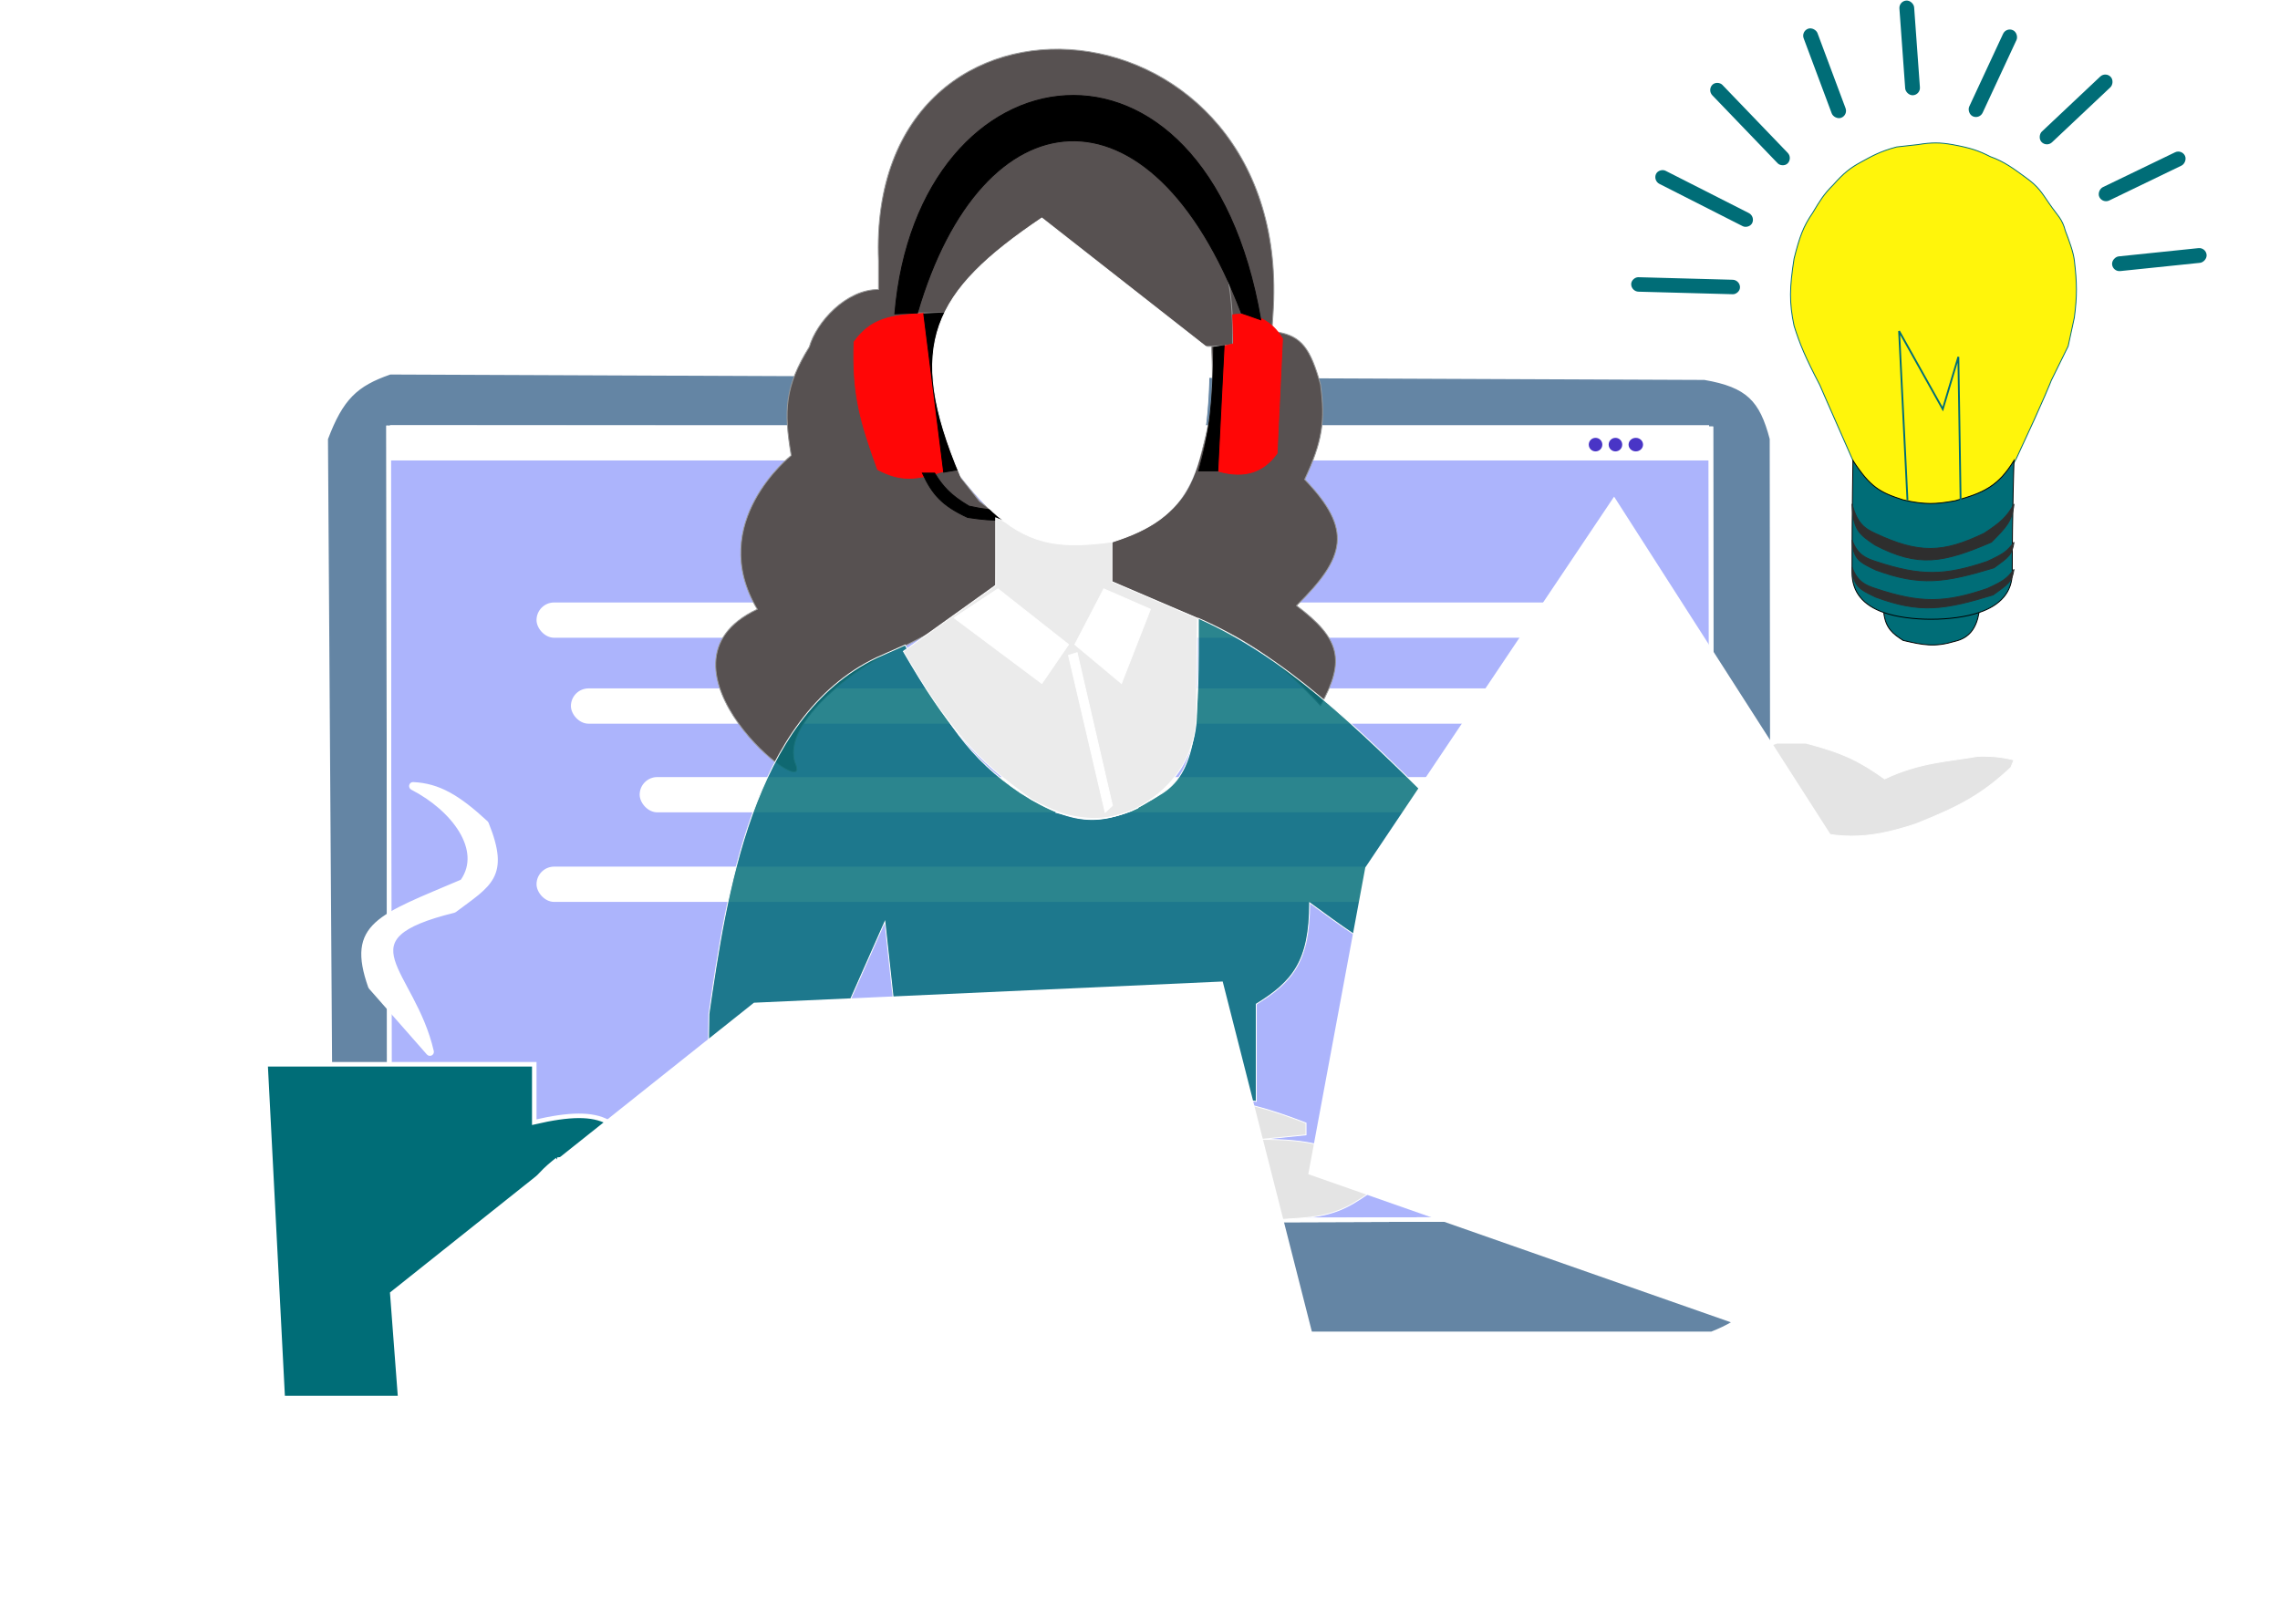 <svg width="2520" height="1795" viewBox="0 0 2520 1795" fill="none" xmlns="http://www.w3.org/2000/svg">
<rect width="16.33" height="104.98" rx="8.165" transform="matrix(0.436 0.9 -0.901 0.435 2411.38 164.807)" fill="#006D77"/>
<rect width="16.33" height="104.98" rx="8.165" transform="matrix(0.104 0.995 -0.995 0.103 2438.03 273.448)" fill="#006D77"/>
<path d="M429.5 473L1891 474L1892 1347L430.5 1352L429.5 473Z" fill="#063B6C" fill-opacity="0.62"/>
<path d="M429.5 473L1891 474L1892 1347L430.5 1352L429.5 473Z" fill="#ACB4FC"/>
<path fill-rule="evenodd" clip-rule="evenodd" d="M431 411.5L1884 417.5C1932.18 425.761 1947.17 441.786 1958.5 485L1959.5 1407C1942.54 1445.45 1927.82 1460.3 1892 1474.5H366.5L360 485C376.985 439.873 393.065 424.619 431 411.5ZM1891 474L429.5 473L430.5 1352L1892 1347L1891 474Z" fill="#063B6C" fill-opacity="0.62"/>
<path d="M429.5 473L1891 474L1892 1347L430.5 1352L429.5 473Z" stroke="white" stroke-width="5"/>
<path fill-rule="evenodd" clip-rule="evenodd" d="M431 411.5L1884 417.5C1932.18 425.761 1947.17 441.786 1958.5 485L1959.5 1407C1942.54 1445.45 1927.82 1460.3 1892 1474.5H366.5L360 485C376.985 439.873 393.065 424.619 431 411.5ZM1891 474L429.5 473L430.5 1352L1892 1347L1891 474Z" stroke="white" stroke-width="5"/>
<path d="M1982.93 360.169C1989.46 380.95 1995.41 395.019 2011.4 425.735C2011.4 425.735 2020.24 446.225 2048.72 510.767C2077.19 575.309 2198.46 571.211 2229.39 505.132C2260.32 439.053 2267.19 420.613 2267.19 420.613L2285.85 382.707L2292.72 350.949C2295.85 326.993 2295.67 313.16 2292.72 287.944C2291.61 278.414 2286.71 265.5 2282.78 255.209C2279.24 241.582 2274.09 238.401 2265.23 225.451C2256.36 212.5 2253.09 206.531 2239.7 196.765C2226.3 187 2215.41 178.605 2199.93 173.202C2186.85 166.464 2177.86 163.484 2158.2 159.884C2144.22 157.451 2135.81 157.294 2119.41 159.884L2096.34 162.445C2077.56 167.35 2067.86 173.202 2056.57 179.349C2045.28 185.496 2037.91 191.117 2026.13 204.449C2015.98 214.476 2011.6 221.661 2003.55 235.183C1993.05 250.368 1988.89 262.144 1982.93 285.895C1977.92 317.919 1977.47 334.457 1982.93 360.169Z" fill="#FFF50B" stroke="#006D77"/>
<path d="M2047.97 509C2066.97 538.335 2077.64 544.298 2103.42 552.577C2127.88 558.235 2140 557.31 2160.82 553.602C2191.95 544.887 2208.34 537.974 2226 509C2226 509 2224.05 566.14 2224.05 633.065C2224.05 654.17 2211.51 668.965 2187.4 677.123C2184.21 695.029 2176.32 705.254 2160.82 708.919C2138.41 715.604 2125.84 713.216 2103.42 707.927C2092.69 700.9 2084.04 694.983 2082.04 677.123C2059.2 669.092 2047 654.504 2047 633.065C2047 562.667 2047.97 509 2047.97 509Z" fill="#006D77"/>
<path d="M2082.04 677.123C2059.2 669.092 2047 654.504 2047 633.065C2047 562.667 2047.97 509 2047.97 509C2066.97 538.335 2077.64 544.298 2103.42 552.577C2127.88 558.235 2140 557.31 2160.82 553.602C2191.95 544.887 2208.34 537.974 2226 509C2226 509 2224.05 566.14 2224.05 633.065C2224.05 654.17 2211.51 668.965 2187.4 677.123M2082.04 677.123C2084.04 694.983 2092.69 700.9 2103.42 707.927C2125.84 713.216 2138.41 715.604 2160.82 708.919C2176.32 705.254 2184.21 695.029 2187.4 677.123M2082.04 677.123C2110.55 687.146 2158.34 686.955 2187.4 677.123" stroke="black"/>
<path d="M2072.45 589.529C2061.88 584.571 2052.95 579.717 2047 557C2048.18 586.049 2054.81 590.614 2072.45 602.541C2120.38 627.55 2148.04 622.117 2201.13 599.288C2217.2 582.731 2223.91 576.738 2226 557.153C2218.29 571.312 2210.92 577.833 2192.97 589.529C2147.57 611.33 2121.27 612.445 2072.45 589.529Z" fill="#2E2E2E" stroke="#2E2E2E"/>
<path d="M2073.06 620.61C2062.24 617.011 2053.1 613.488 2047 597C2048.21 618.084 2055 621.397 2073.06 630.054C2122.15 648.206 2149.5 644.263 2203.87 627.693C2220.32 615.676 2223.86 613.576 2226 599.361C2218.11 609.638 2214.88 612.121 2196.49 620.61C2150 636.433 2123.06 637.242 2073.06 620.61Z" fill="#2E2E2E" stroke="#2E2E2E"/>
<path d="M2073.06 650.61C2062.24 647.011 2053.1 643.488 2047 627C2048.21 648.084 2055 651.397 2073.06 660.054C2122.15 678.206 2148.52 674.263 2202.89 657.693C2219.34 645.676 2223.86 643.576 2226 629.361C2218.11 639.638 2214.88 642.121 2196.49 650.61C2150 666.433 2123.06 667.242 2073.06 650.61Z" fill="#2E2E2E" stroke="#2E2E2E"/>
<rect width="16" height="120.29" rx="8" transform="matrix(0.694 -0.72 0.693 0.721 1887 99.56)" fill="#006D77"/>
<rect width="16" height="119.29" rx="8" transform="matrix(0.419 -0.908 0.892 0.453 1826.96 199.649)" fill="#006D77"/>
<rect width="16" height="120.29" rx="8" transform="matrix(-0.011 -1 1 0.027 1802.97 322.223)" fill="#006D77"/>
<rect width="16.33" height="104.98" rx="8.165" transform="matrix(0.936 -0.351 0.35 0.937 1990.66 34.67)" fill="#006D77"/>
<rect width="16.33" height="104.98" rx="8.165" transform="matrix(0.997 -0.073 0.072 0.997 2098.76 1.217)" fill="#006D77"/>
<rect width="16.33" height="104.98" rx="8.165" transform="matrix(0.907 0.42 -0.422 0.907 2217.39 29.948)" fill="#006D77"/>
<rect width="16.33" height="104.98" rx="8.165" transform="matrix(0.687 0.727 -0.728 0.686 2327.25 79.035)" fill="#006D77"/>
<path d="M2108.26 553L2099 366L2147.27 452.281L2164.5 394.5L2167 553" stroke="#006D77" stroke-width="2"/>
<path d="M1219 1303.5L1237.5 1230.5C1317.65 1206.54 1362.77 1210.13 1443.5 1241.5V1254.5L1394 1259.5C1447.47 1259.62 1474.28 1265.98 1514.5 1292.5C1516.45 1302.46 1516.84 1308.04 1514.5 1318C1488.89 1335.97 1473 1344.47 1432.5 1347C1352.4 1353.08 1306.29 1348.02 1219 1303.5Z" fill="#E4E4E4"/>
<path d="M1915.5 931L1885.5 861L1923 836L1964 821.5H1996C2038.89 832.681 2056.31 842.107 2083 861C2122.48 842.169 2156.5 841.5 2186 836C2206.5 835.5 2215.33 837.782 2226 840L2222.5 848.5C2190.49 878.288 2166.36 891.37 2117 911C2061.35 929.269 2030.14 928.249 1974.5 911H1948L1915.5 931Z" fill="#E4E4E4"/>
<path d="M1219 1303.5L1237.5 1230.5C1317.65 1206.54 1362.77 1210.13 1443.5 1241.5V1254.5L1394 1259.5C1447.47 1259.62 1474.28 1265.98 1514.5 1292.5C1516.45 1302.46 1516.84 1308.04 1514.5 1318C1488.89 1335.97 1473 1344.47 1432.5 1347C1352.4 1353.08 1306.29 1348.02 1219 1303.5Z" stroke="white"/>
<path d="M1915.5 931L1885.5 861L1923 836L1964 821.5H1996C2038.89 832.681 2056.31 842.107 2083 861C2122.48 842.169 2156.5 841.5 2186 836C2206.5 835.5 2215.33 837.782 2226 840L2222.5 848.5C2190.49 878.288 2166.36 891.37 2117 911C2061.35 929.269 2030.14 928.249 1974.5 911H1948L1915.5 931Z" stroke="white"/>
<g style="mix-blend-mode:screen" filter="url(#filter0_d_13_3)">
<rect x="1121" y="1403" width="85" height="31" rx="15.5" fill="#4A4A4A"/>
</g>
<path fill-rule="evenodd" clip-rule="evenodd" d="M293.5 1176.5H590.5V1240.5C669.405 1222.07 689.499 1239.95 705.5 1295C713.56 1357.59 679.769 1395.95 577 1468L568 1545.5H312.5L293.5 1176.5ZM577 1397.5V1329C591.347 1301.78 604.475 1291.25 615.958 1282.03L616 1282C640.805 1278.18 643.961 1282.36 652.804 1294.08C653.032 1294.38 653.264 1294.69 653.5 1295C655.867 1314.14 654.159 1320.75 648.5 1329L647.123 1330.6C622.444 1359.33 608.189 1375.92 577 1397.5Z" fill="#006D77"/>
<path d="M648.5 1329C654.159 1320.75 655.867 1314.14 653.5 1295C653.264 1294.69 653.032 1294.38 652.804 1294.08C643.961 1282.36 640.805 1278.18 616 1282M648.5 1329L647.123 1330.6M648.5 1329C648.037 1329.54 647.579 1330.07 647.123 1330.6M616 1282L615.958 1282.03M616 1282C615.986 1282.01 615.972 1282.02 615.958 1282.03M615.958 1282.03C604.475 1291.25 591.347 1301.78 577 1329V1397.5C608.189 1375.92 622.444 1359.33 647.123 1330.6M293.5 1176.5H590.5V1240.5C669.405 1222.07 689.499 1239.95 705.5 1295C713.56 1357.59 679.769 1395.95 577 1468L568 1545.5H312.5L293.5 1176.5Z" stroke="white" stroke-width="5"/>
<rect x="431" y="470" width="1458" height="39" fill="white"/>
<rect x="593" y="666" width="1175" height="39" rx="19.5" fill="white"/>
<rect x="631" y="761" width="1043" height="39" rx="19.5" fill="white"/>
<rect x="707" y="859" width="967" height="39" rx="19.5" fill="white"/>
<g style="mix-blend-mode:overlay" filter="url(#filter1_d_13_3)">
<rect x="593" y="954" width="1198" height="39" rx="19.5" fill="white"/>
</g>
<path d="M1407 348C1381.5 706.5 1411.5 367 1411.5 367C1438.42 371.361 1448.45 385.165 1459.5 425C1465 465.112 1461.59 488.079 1442 530C1495.34 585.505 1487.36 615.937 1433 669.5C1481.23 705.78 1487.4 729.923 1459.5 780C1376.08 689.245 1317.5 686.5 1228.5 643V599.5C1283.61 575.794 1308.54 563.481 1324 513C1337.92 469.032 1342.25 441.429 1339 382.823C1279.83 384.869 1241.4 363.655 1180.5 287L1146.5 248C1123.15 309.262 1105.27 334.775 1061.5 358.5H1045L1062 528L1082.5 554L1102.5 569.5L1100.5 647C1070.88 678.309 1047.42 690.137 996.001 716C951.957 731.891 861.002 798.999 879.501 845C898 891 706.139 735.05 837.001 673.5C780.07 577.88 874.501 503.5 874.501 503.5C866.009 453.59 867.62 426.8 894.501 383.5C902.441 355.995 935.031 319.937 971.001 320V288.5C957.001 -53 1432.5 -10.5 1407 348Z" fill="#575151"/>
<path d="M1045 358.5H1061.5C1105.27 334.775 1123.15 309.262 1146.5 248L1180.5 287C1241.4 363.655 1279.83 384.869 1339 382.823M1045 358.5V346H1010.5L1016.5 311C1026.42 264.472 1035.85 240.092 1061.5 200.5C1096.63 168.113 1120.27 147.714 1186 144.498C1245.24 144.707 1273.9 166.033 1317.5 215.5C1356.47 277.031 1362.84 315.988 1362.5 381C1354.28 381.936 1346.47 382.565 1339 382.823M1045 358.5L1062 528L1082.5 554L1102.5 569.5L1100.5 647C1070.88 678.309 1047.42 690.137 996.001 716C951.957 731.891 861.002 798.999 879.501 845C898 891 706.139 735.05 837.001 673.5C780.07 577.88 874.501 503.5 874.501 503.5C866.009 453.59 867.62 426.8 894.501 383.5C902.441 355.995 935.031 319.937 971.001 320V288.5C957.001 -53 1432.5 -10.5 1407 348C1381.5 706.5 1411.5 367 1411.5 367C1438.42 371.361 1448.45 385.165 1459.5 425C1465 465.112 1461.59 488.079 1442 530C1495.34 585.505 1487.36 615.937 1433 669.5C1481.23 705.78 1487.4 729.923 1459.5 780C1376.08 689.245 1317.5 686.5 1228.5 643V599.5C1283.61 575.794 1308.54 563.481 1324 513C1337.92 469.032 1342.25 441.429 1339 382.823" stroke="#9A9A9A"/>
<path d="M944 378C962.371 352.146 984.497 348.325 1020.5 346.5L1043 521C1012.05 530.806 995.174 532.365 970 519C950.765 465.868 941.906 435.668 944 378Z" fill="#FF0606"/>
<path d="M1363.5 380L1362.5 348C1386.72 344.504 1406.13 355.015 1417.5 374.5L1411.5 501C1396.76 521.638 1376.39 529.132 1347 521L1349 383.5L1363.5 380Z" fill="#FF0606"/>
<path d="M944 378C962.371 352.146 984.497 348.325 1020.5 346.5L1043 521C1012.05 530.806 995.174 532.365 970 519C950.765 465.868 941.906 435.668 944 378Z" stroke="#FF0606"/>
<path d="M1363.5 380L1362.5 348C1386.72 344.504 1406.13 355.015 1417.5 374.5L1411.5 501C1396.76 521.638 1376.39 529.132 1347 521L1349 383.5L1363.5 380Z" stroke="#FF0606"/>
<path d="M1043 521.999L1021 346.999L1044 345.999L1063 518.499L1043 521.999Z" fill="black"/>
<path d="M1325 520.499C1337.43 476.301 1340.6 443.474 1341.5 383.999L1353 381.999L1346 520.499H1325Z" fill="black"/>
<path d="M1033 522.999H1019.5C1030.34 546.37 1040.97 558.815 1069.5 571.999C1100.97 576.951 1119.12 575.811 1152 569.999L1158.5 571.999C1173.3 573.247 1181.63 571.642 1196.5 565.999C1203.21 561.851 1205.81 558.862 1206 550.999C1204.06 540.856 1200.19 538.223 1191.5 535.499H1177C1163.77 539.715 1156.64 543.384 1146 559.499C1118.67 565.807 1102.42 566.306 1071 559.499C1050.25 547.209 1042 537.604 1033 522.999Z" fill="black"/>
<path d="M1014 345.999L989 346.999C1014 47.499 1333 1 1393.5 353.5L1372 345.999C1272 82 1085 102.5 1014 345.999Z" fill="black"/>
<path d="M1043 521.999L1021 346.999L1044 345.999L1063 518.499L1043 521.999Z" stroke="black"/>
<path d="M1325 520.499C1337.43 476.301 1340.6 443.474 1341.5 383.999L1353 381.999L1346 520.499H1325Z" stroke="black"/>
<path d="M1033 522.999H1019.5C1030.34 546.37 1040.97 558.815 1069.5 571.999C1100.97 576.951 1119.12 575.811 1152 569.999L1158.5 571.999C1173.3 573.247 1181.63 571.642 1196.5 565.999C1203.21 561.851 1205.81 558.862 1206 550.999C1204.06 540.856 1200.19 538.223 1191.5 535.499H1177C1163.77 539.715 1156.64 543.384 1146 559.499C1118.67 565.807 1102.42 566.306 1071 559.499C1050.25 547.209 1042 537.604 1033 522.999Z" stroke="black"/>
<path d="M1014 345.999L989 346.999C1014 47.499 1333 1 1393.5 353.5L1372 345.999C1272 82 1085 102.5 1014 345.999Z" stroke="black"/>
<circle cx="1763.5" cy="491.5" r="7.5" fill="#4935C6"/>
<circle cx="1785.5" cy="491.5" r="7.5" fill="#4935C6"/>
<ellipse cx="1808" cy="491.5" rx="8" ry="7.5" fill="#4935C6"/>
<path fill-rule="evenodd" clip-rule="evenodd" d="M1000.5 713L969 727C830.5 793 802.281 992.485 783.5 1121C783.473 1125.63 783.395 1130.08 783.32 1134.34C782.842 1161.49 782.496 1181.11 796.5 1193.5C836.422 1250.56 880.594 1261.19 949.078 1277.68C956.739 1279.52 964.703 1281.44 973 1283.5C1072.18 1303.92 1123.75 1309.61 1212 1314.5L1235.38 1230.5H1252C1304.39 1210.1 1334.5 1210.96 1388.5 1217.5V1110C1428.87 1085.24 1447.56 1062.55 1447.5 998C1518.03 1049.96 1551.2 1070.83 1611 1081C1716.57 1069.32 1787.51 1037.5 1919.5 946.5L1879 851L1629.5 931.5C1615.23 917.628 1601.37 903.989 1587.81 890.651C1497.17 801.445 1420.19 725.692 1324.5 683.5C1324.68 793.021 1324.5 850.974 1285 876.5C1223.71 916.108 1189.28 915.202 1128 876.5C1072.26 838.872 1044.28 798.026 1000.5 713ZM926 1136.5L978 1019L992.5 1151.82L926 1136.5Z" fill="#006D77" fill-opacity="0.83"/>
<path d="M992.5 1151.82C1060.85 1156.09 1114.86 1170.59 1239 1217.5L1235.38 1230.5M992.5 1151.82L926 1136.5L978 1019L992.5 1151.82ZM1235.38 1230.5L1212 1314.5C1123.75 1309.61 1072.18 1303.92 973 1283.5C964.703 1281.44 956.739 1279.52 949.078 1277.68C880.594 1261.19 836.422 1250.56 796.5 1193.5C782.496 1181.11 782.842 1161.49 783.32 1134.34C783.395 1130.08 783.473 1125.63 783.5 1121C802.281 992.485 830.5 793 969 727L1000.5 713C1044.28 798.026 1072.26 838.872 1128 876.5C1189.28 915.202 1223.71 916.108 1285 876.5C1324.5 850.974 1324.68 793.021 1324.5 683.5C1420.19 725.692 1497.17 801.445 1587.81 890.651C1601.37 903.989 1615.23 917.628 1629.5 931.5L1879 851L1919.5 946.5C1787.51 1037.5 1716.57 1069.32 1611 1081C1551.2 1070.83 1518.03 1049.96 1447.5 998C1447.56 1062.55 1428.87 1085.24 1388.5 1110V1217.5C1334.5 1210.96 1304.39 1210.1 1252 1230.5H1235.38Z" stroke="white"/>
<g style="mix-blend-mode:screen" filter="url(#filter2_f_13_3)">
<path d="M833.298 1108.45L1351.4 1085L1494 1645L444.396 1606.05L431 1428.79L833.298 1108.45Z" fill="white"/>
</g>
<g style="mix-blend-mode:screen" filter="url(#filter3_f_13_3)">
<path d="M1509 959L1784 549L2196 1192L2123.5 1535.5L1446 1298L1509 959Z" fill="white"/>
</g>
<path d="M511.329 974.032C535.302 939.531 501.705 894.455 455.776 870.754C453.892 869.782 454.517 866.951 456.634 867.049C484.522 868.336 506.136 880.968 537.17 909.695C537.385 909.893 537.562 910.153 537.672 910.424C561.332 968.872 540.705 977.389 502.334 1006.25C502.117 1006.41 501.845 1006.54 501.582 1006.6C374.972 1037.77 456.17 1071.84 477.006 1162.35C477.462 1164.33 475.031 1165.55 473.689 1164.03L409.754 1091.29C409.586 1091.1 409.452 1090.87 409.368 1090.63C385.17 1022.1 419.117 1013.68 510.472 974.726C510.811 974.581 511.119 974.335 511.329 974.032Z" fill="white" stroke="white" stroke-width="5"/>
<path d="M1229 597.5C1185.03 595.932 1153.29 594.499 1100.5 572.5V647L998.5 720C1046.96 803.578 1078.06 839.452 1140.5 884C1189.78 910.306 1212.79 909.867 1250 896.5C1292.96 876.538 1322.5 838.5 1322.5 787.5C1322.5 736.5 1323.5 683.5 1323.5 683.5L1229 643V597.5Z" fill="#EBEBEB" stroke="white"/>
<path d="M1151.5 241C1031.02 322.369 1000.12 380.842 1061.5 526C1076.38 544.961 1089.92 559.6 1103 570.74C1141.77 603.769 1176.42 606.04 1229.5 599C1314.55 572.449 1337.1 524.584 1336.5 386L1151.5 241Z" fill="white"/>
<path d="M1054.5 683L1103 651L1181 712.5L1151.5 755.5L1054.5 683Z" fill="white"/>
<path d="M1220 651L1188 712.5L1239.5 755.5L1271.5 673.5L1220 651Z" fill="white"/>
<path d="M1190.5 721.5L1229.5 890.5L1221.5 898L1181 724.5L1190.5 721.5Z" fill="white"/>
<path d="M1166.5 898C1198.32 905.66 1221.5 910 1258 893M1061.5 526C1000.12 380.842 1031.02 322.369 1151.5 241L1336.5 386C1337.1 524.584 1314.55 572.449 1229.5 599C1176.42 606.04 1141.77 603.769 1103 570.74C1089.92 559.6 1076.38 544.961 1061.5 526ZM1103 651L1054.5 683L1151.5 755.5L1181 712.5L1103 651ZM1188 712.5L1220 651L1271.5 673.5L1239.5 755.5L1188 712.5ZM1229.5 890.5L1190.5 721.5L1181 724.5L1221.5 898L1229.5 890.5Z" stroke="white"/>
<defs>
<filter id="filter0_d_13_3" x="871" y="1157" width="585" height="531" filterUnits="userSpaceOnUse" color-interpolation-filters="sRGB">
<feFlood flood-opacity="0" result="BackgroundImageFix"/>
<feColorMatrix in="SourceAlpha" type="matrix" values="0 0 0 0 0 0 0 0 0 0 0 0 0 0 0 0 0 0 127 0" result="hardAlpha"/>
<feOffset dy="4"/>
<feGaussianBlur stdDeviation="125"/>
<feComposite in2="hardAlpha" operator="out"/>
<feColorMatrix type="matrix" values="0 0 0 0 0 0 0 0 0 0 0 0 0 0 0 0 0 0 0.25 0"/>
<feBlend mode="normal" in2="BackgroundImageFix" result="effect1_dropShadow_13_3"/>
<feBlend mode="normal" in="SourceGraphic" in2="effect1_dropShadow_13_3" result="shape"/>
</filter>
<filter id="filter1_d_13_3" x="589" y="954" width="1206" height="47" filterUnits="userSpaceOnUse" color-interpolation-filters="sRGB">
<feFlood flood-opacity="0" result="BackgroundImageFix"/>
<feColorMatrix in="SourceAlpha" type="matrix" values="0 0 0 0 0 0 0 0 0 0 0 0 0 0 0 0 0 0 127 0" result="hardAlpha"/>
<feOffset dy="4"/>
<feGaussianBlur stdDeviation="2"/>
<feComposite in2="hardAlpha" operator="out"/>
<feColorMatrix type="matrix" values="0 0 0 0 0 0 0 0 0 0 0 0 0 0 0 0 0 0 0.25 0"/>
<feBlend mode="normal" in2="BackgroundImageFix" result="effect1_dropShadow_13_3"/>
<feBlend mode="normal" in="SourceGraphic" in2="effect1_dropShadow_13_3" result="shape"/>
</filter>
<filter id="filter2_f_13_3" x="-69" y="585" width="2063" height="1560" filterUnits="userSpaceOnUse" color-interpolation-filters="sRGB">
<feFlood flood-opacity="0" result="BackgroundImageFix"/>
<feBlend mode="normal" in="SourceGraphic" in2="BackgroundImageFix" result="shape"/>
<feGaussianBlur stdDeviation="250" result="effect1_foregroundBlur_13_3"/>
</filter>
<filter id="filter3_f_13_3" x="946" y="49.001" width="1750" height="1986.5" filterUnits="userSpaceOnUse" color-interpolation-filters="sRGB">
<feFlood flood-opacity="0" result="BackgroundImageFix"/>
<feBlend mode="normal" in="SourceGraphic" in2="BackgroundImageFix" result="shape"/>
<feGaussianBlur stdDeviation="250" result="effect1_foregroundBlur_13_3"/>
</filter>
</defs>
</svg>
